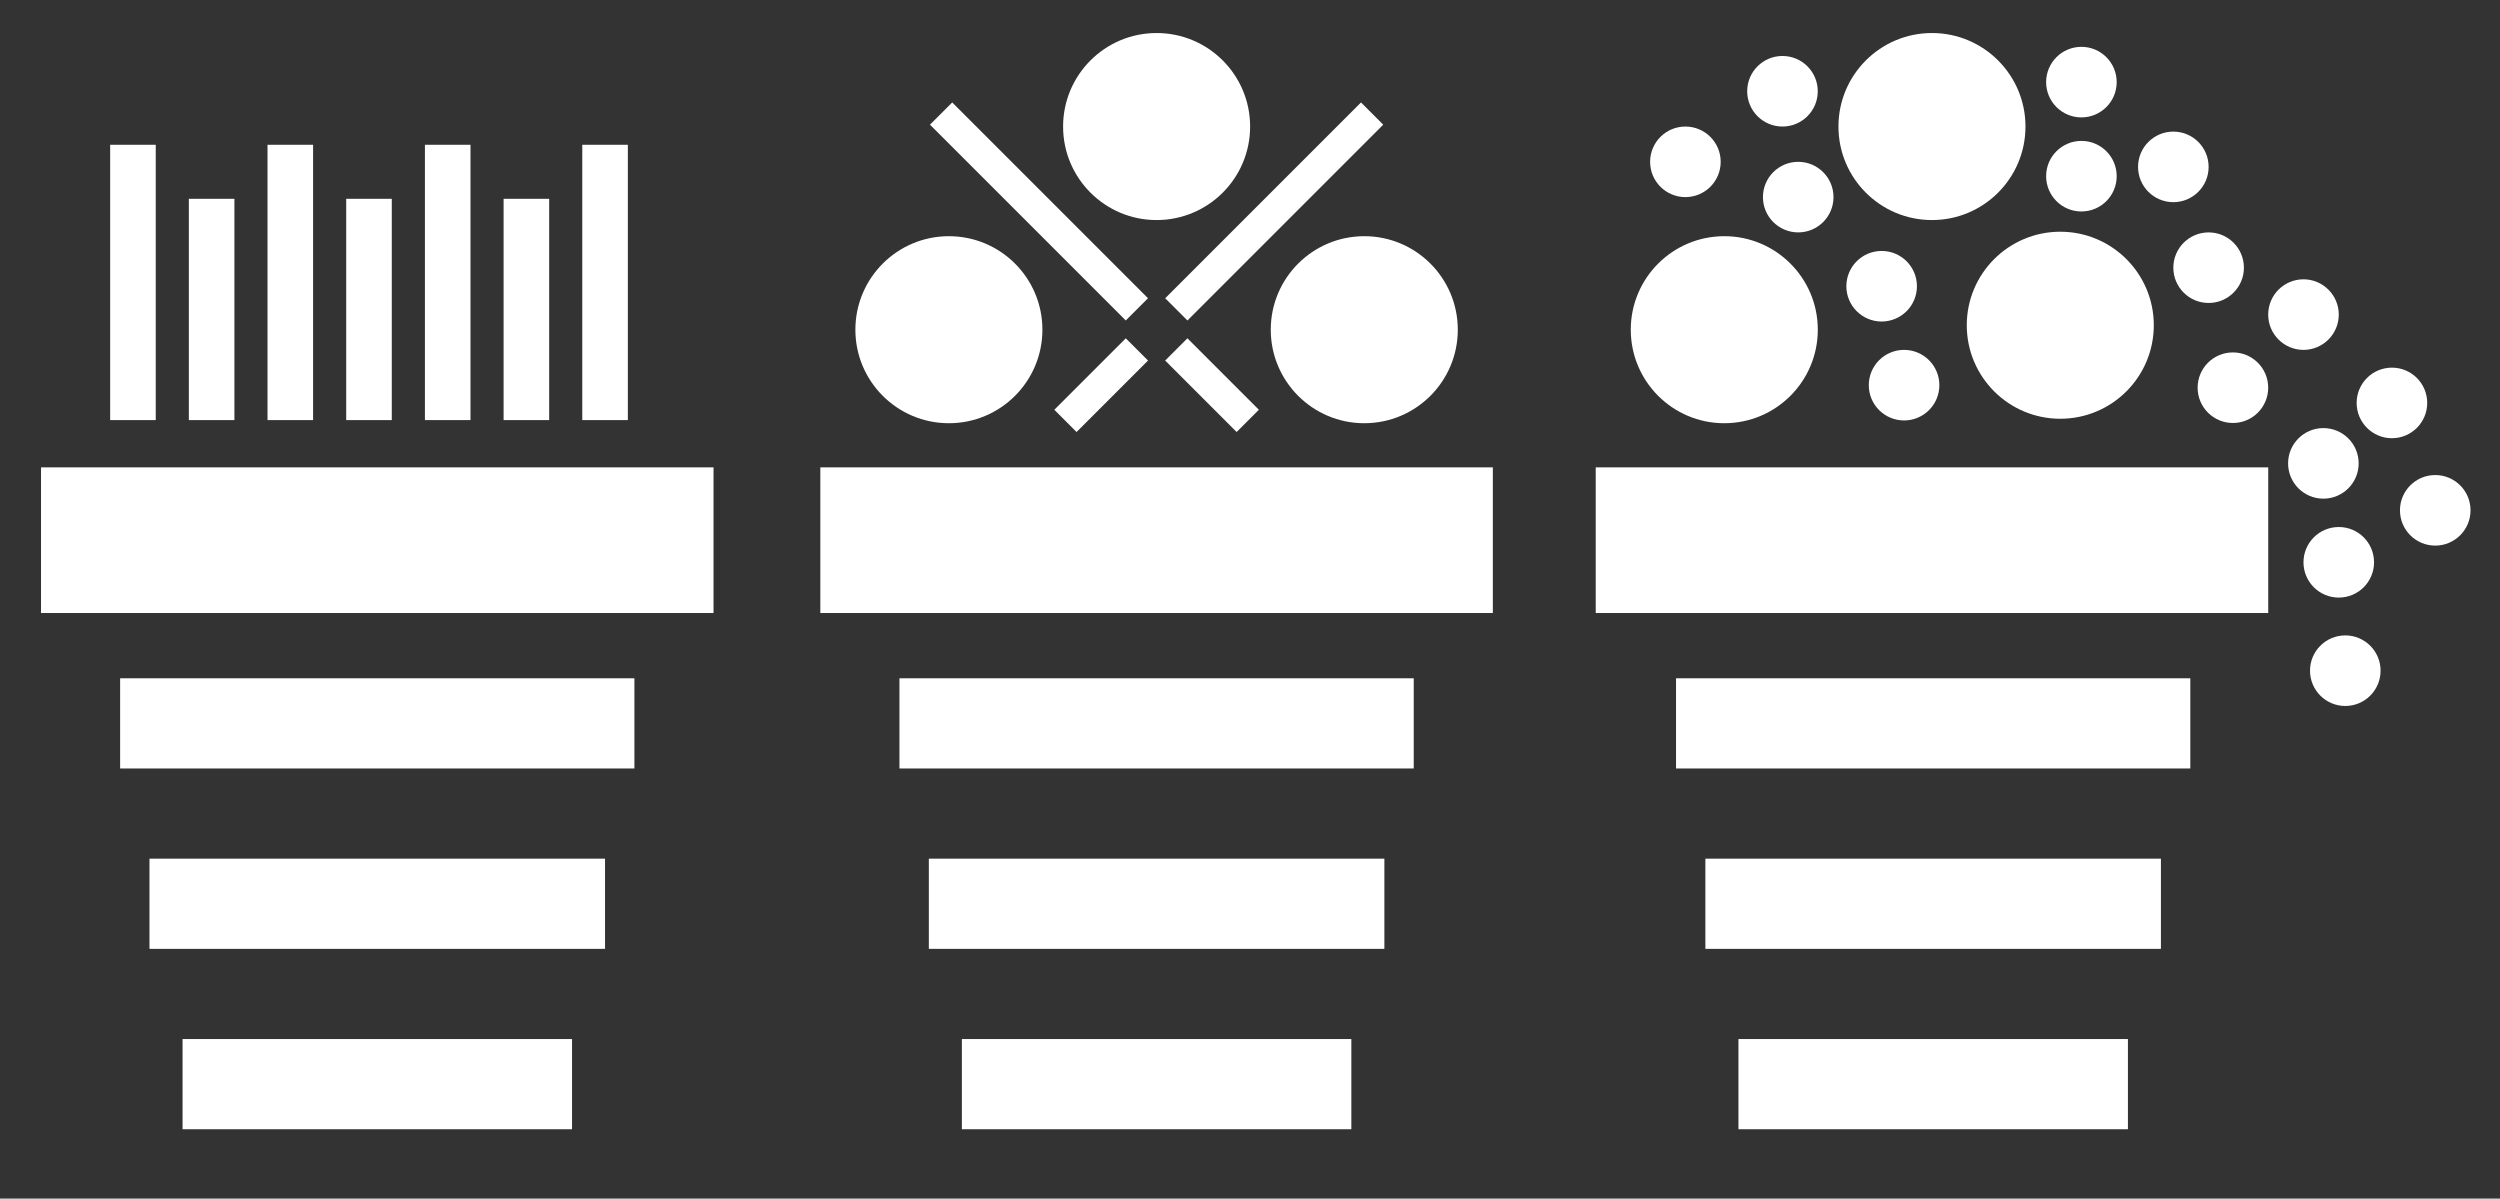<svg id="Layer_1" data-name="Layer 1" xmlns="http://www.w3.org/2000/svg" viewBox="0 0 632 303"><rect x="0" y="0" width="632" height="303" fill="#333333" stroke="none"/><defs><style>.cls-1{fill:#fff;}</style></defs><title>Morcos KeyArtboard 82</title><rect class="cls-1" x="10.37" y="118.15" width="170.01" height="36.82"/><rect class="cls-1" x="27.85" y="36.6" width="11.52" height="69.6"/><rect class="cls-1" x="47.74" y="50.26" width="11.52" height="55.94"/><rect class="cls-1" x="67.63" y="36.6" width="11.52" height="69.6"/><rect class="cls-1" x="87.52" y="50.26" width="11.52" height="55.94"/><rect class="cls-1" x="107.42" y="36.6" width="11.52" height="69.6"/><rect class="cls-1" x="127.31" y="50.26" width="11.52" height="55.94"/><rect class="cls-1" x="147.2" y="36.6" width="11.52" height="69.6"/><rect class="cls-1" x="30.37" y="171.47" width="130.01" height="22.8"/><rect class="cls-1" x="37.79" y="217.07" width="115.16" height="22.8"/><rect class="cls-1" x="46.15" y="262.67" width="98.46" height="22.8"/><rect class="cls-1" x="403.4" y="118.15" width="170.01" height="36.82"/><circle class="cls-1" cx="435.9" cy="83.35" r="23.64"/><circle class="cls-1" cx="488.4" cy="31.99" r="23.64"/><circle class="cls-1" cx="558.34" cy="67.67" r="8.92"/><circle class="cls-1" cx="587.35" cy="117.14" r="8.92"/><circle class="cls-1" cx="604.68" cy="101.86" r="8.92"/><circle class="cls-1" cx="582.32" cy="79.53" r="8.92"/><circle class="cls-1" cx="591.24" cy="142.15" r="8.92"/><circle class="cls-1" cx="592.89" cy="169.55" r="8.92"/><circle class="cls-1" cx="615.63" cy="129.01" r="8.92"/><circle class="cls-1" cx="549.42" cy="42.19" r="8.92"/><circle class="cls-1" cx="454.59" cy="49.83" r="8.92"/><circle class="cls-1" cx="450.61" cy="23.07" r="8.92"/><circle class="cls-1" cx="426.07" cy="40.91" r="8.92"/><circle class="cls-1" cx="475.68" cy="72.36" r="8.92"/><circle class="cls-1" cx="564.48" cy="98.01" r="8.92"/><circle class="cls-1" cx="520.84" cy="82.22" r="23.64"/><circle class="cls-1" cx="481.35" cy="97.37" r="8.92"/><circle class="cls-1" cx="526.18" cy="44.54" r="8.92"/><circle class="cls-1" cx="526.18" cy="20.76" r="8.92"/><rect class="cls-1" x="423.7" y="171.47" width="130.01" height="22.8"/><rect class="cls-1" x="431.12" y="217.07" width="115.16" height="22.8"/><rect class="cls-1" x="439.48" y="262.67" width="98.46" height="22.8"/><rect class="cls-1" x="207.38" y="118.15" width="170.01" height="36.82"/><circle class="cls-1" cx="344.89" cy="83.35" r="23.64"/><circle class="cls-1" cx="239.88" cy="83.35" r="23.64"/><circle class="cls-1" cx="292.39" cy="31.99" r="23.64"/><rect class="cls-1" x="258.68" y="18.46" width="7.95" height="70" transform="translate(39.13 201.38) rotate(-45)"/><rect class="cls-1" x="318.14" y="18.46" width="7.95" height="70" transform="translate(512.09 319.03) rotate(-135)"/><rect class="cls-1" x="302.42" y="84.59" width="7.95" height="25.55" transform="translate(591.9 -50.44) rotate(135)"/><rect class="cls-1" x="274.4" y="84.59" width="7.95" height="25.55" transform="translate(150.38 -168.32) rotate(45)"/><rect class="cls-1" x="227.38" y="171.47" width="130.01" height="22.8"/><rect class="cls-1" x="234.81" y="217.07" width="115.16" height="22.8"/><rect class="cls-1" x="243.16" y="262.67" width="98.46" height="22.8"/></svg>